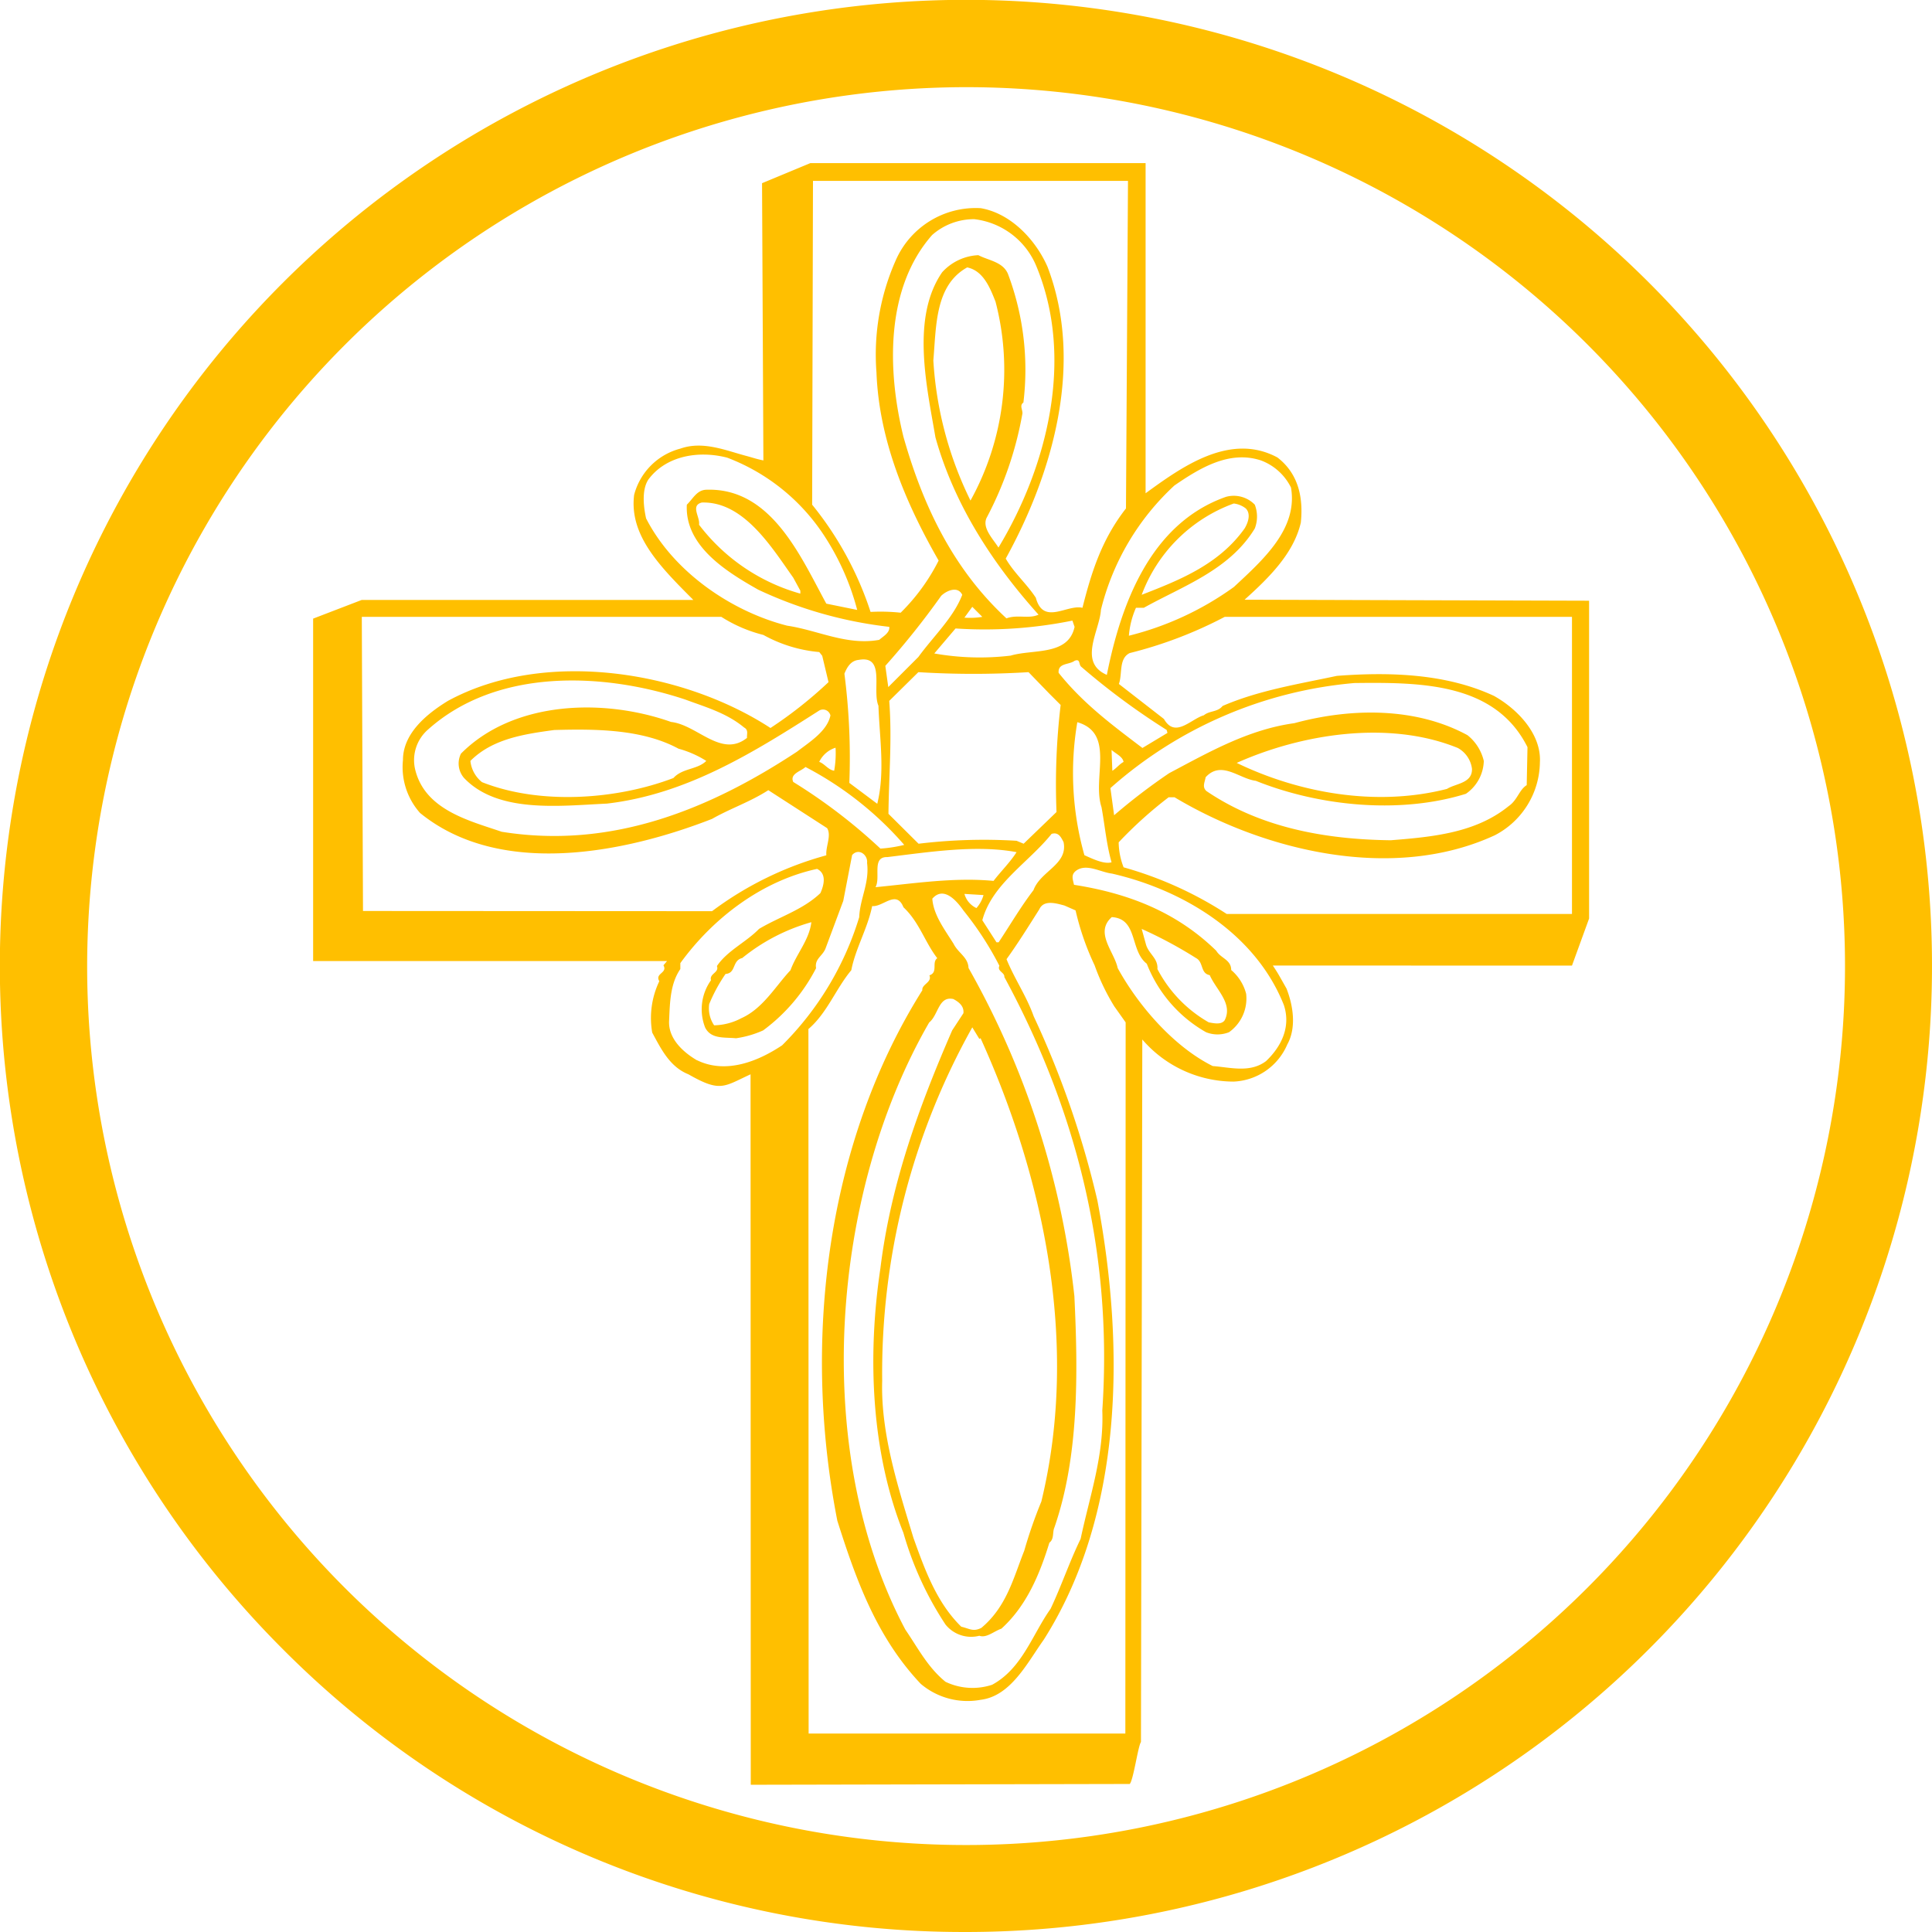 <svg id="volunteer-ministers" xmlns="http://www.w3.org/2000/svg" width="208.033" height="208.032" viewBox="0 0 208.033 208.032">
  <path id="VM" d="M113.016,18.786a94.641,94.641,0,1,1-94.632,94.641,94.747,94.747,0,0,1,94.632-94.641m0,198.647A104.032,104.032,0,0,0,186.569,39.845,104.032,104.032,0,0,0,39.463,186.987a103.387,103.387,0,0,0,73.553,30.445m66.244-109.62H141.086a40.312,40.312,0,0,0-11.1-5.021,7.7,7.7,0,0,1-.53-2.691,44.7,44.7,0,0,1,5.381-4.852h.636c9.66,5.784,23.536,9.153,34.489,4.089a8.976,8.976,0,0,0,4.851-7.86c.169-3.009-2.373-5.7-4.936-7.14-5.084-2.373-11.1-2.606-16.926-2.161-4.173.89-8.453,1.568-12.308,3.242-.53.678-1.4.487-2.013,1-1.4.4-3.093,2.521-4.3.4l-4.851-3.771c.4-1.081-.042-2.733,1.165-3.326a45.55,45.55,0,0,0,10.232-3.9h37.391v31.992Zm-46.882,3.22-.445-1.61a47.365,47.365,0,0,1,5.847,3.136c.847.445.445,1.653,1.483,1.843.678,1.568,2.521,3.051,1.61,4.852-.36.53-1.208.318-1.716.233a14.128,14.128,0,0,1-5.529-5.742c.085-1.186-.975-1.631-1.25-2.712m14.872,6.61c.763,2.331-.275,4.449-1.928,6.017-1.716,1.292-3.813.678-5.741.53-4.173-2.076-7.987-6.462-10.232-10.551-.36-1.758-2.521-3.814-.636-5.487,2.839.169,1.928,3.6,3.771,5.021a14.531,14.531,0,0,0,6.377,7.373,3.34,3.34,0,0,0,2.479,0,4.459,4.459,0,0,0,1.843-4.131,4.99,4.99,0,0,0-1.61-2.564c0-1.123-1.123-1.25-1.61-2.076-4.364-4.259-9.618-6.208-15.316-7.1-.127-.593-.36-1.081.233-1.525,1.123-.805,2.606.17,3.856.318,7.584,1.737,15.444,6.4,18.515,14.174m-17.736,78.423H96.071l-.023-75.859c2.013-1.716,2.966-4.364,4.618-6.335.445-2.331,1.758-4.492,2.246-6.907,1.165.127,2.606-1.8,3.368.127,1.716,1.61,2.288,3.729,3.644,5.487-.636.445.127,1.525-.847,1.843.318.763-.847.953-.763,1.61-10.147,16.123-13.029,37.331-9.152,57.119,2.013,6.335,4.216,12.521,8.982,17.564a7.788,7.788,0,0,0,6.461,1.716c3.241-.4,5.021-4,6.779-6.462,8.537-13.432,8.792-31.356,5.783-47.289a100.54,100.54,0,0,0-6.864-19.852c-.763-2.161-2.076-4.047-2.923-6.144,1.165-1.61,2.373-3.538,3.538-5.381.487-1.081,1.928-.593,2.69-.4l1.208.53a28.533,28.533,0,0,0,2.049,5.911,23.159,23.159,0,0,0,2.124,4.428l1.218,1.716-.032,76.58ZM96.365,108.7c-.233,1.928-1.61,3.411-2.246,5.17-1.61,1.716-2.966,4.131-5.3,5.17a6.517,6.517,0,0,1-2.923.763,3.254,3.254,0,0,1-.53-2.288,17.325,17.325,0,0,1,1.758-3.242c1.165-.085.678-1.441,1.8-1.716a20.635,20.635,0,0,1,7.436-3.856M84.057,123.575c-1.525-.89-3.135-2.373-3.008-4.3.085-1.97.127-3.962,1.208-5.53v-.636c3.644-5.021,8.94-8.9,14.723-10.148,1.08.53.72,1.8.36,2.606-1.885,1.8-4.364,2.521-6.61,3.856-1.4,1.441-3.411,2.331-4.534,4,.275.72-.847.805-.636,1.525a5.392,5.392,0,0,0-.636,5.085c.636,1.292,2.118,1.038,3.326,1.165a10.89,10.89,0,0,0,2.923-.847,19.275,19.275,0,0,0,5.7-6.7c-.169-1,.636-1.25,1-2.076l1.928-5.17.953-4.936c.72-.805,1.716,0,1.61.847.275,2.161-.763,3.814-.847,5.848a33.03,33.03,0,0,1-8.3,13.793c-2.542,1.695-6.016,3.136-9.152,1.61M48.086,107.494,47.958,75.82H86.669A15.342,15.342,0,0,0,91.2,77.769a15.11,15.11,0,0,0,6.016,1.843l.318.4.678,2.839a45.485,45.485,0,0,1-6.249,4.937c-9.427-6.144-24.3-8.581-34.722-2.924-2.288,1.4-4.851,3.5-4.851,6.377a7.426,7.426,0,0,0,1.843,5.7c8.622,7.013,22.053,4.3,31.438.636,1.97-1.123,4.131-1.843,6.059-3.093l6.334,4.089c.487.805-.169,1.97-.085,2.924a36.577,36.577,0,0,0-12.308,6.017l-37.582-.021Zm36.5-43.984c4.491-.127,7.5,4.809,9.83,8.093l.763,1.4v.318A20.737,20.737,0,0,1,84.269,65.9c.148-.805-.974-2.076.318-2.394M78.57,65.227c-.275-1.25-.487-3.051.233-4.174,1.885-2.564,5.381-3.178,8.5-2.373A21.657,21.657,0,0,1,97.891,67.3a27.156,27.156,0,0,1,3.411,7.776L97.975,74.4C95.2,69.316,92.044,61.879,85.032,62.134c-1,.042-1.4.953-2.076,1.61-.233,4.492,4.364,7.267,7.69,9.153a45.1,45.1,0,0,0,14.109,4c.085.636-.678,1.038-1.08,1.4-3.5.636-6.61-1.038-9.914-1.525-5.974-1.525-12.224-5.763-15.189-11.547M96.54,28.88h33.919l-.217,35.266c-2.563,3.284-3.689,6.737-4.685,10.7-1.652-.4-4.216,1.928-5.021-1.081-1-1.525-2.33-2.648-3.241-4.216,5.021-9.11,8.5-20.975,4.491-31.441-1.292-2.924-3.962-5.742-7.182-6.292a9.4,9.4,0,0,0-9.152,5.614,25.016,25.016,0,0,0-2.076,12.076c.275,7.267,3.135,14.047,6.694,20.254a21.379,21.379,0,0,1-4.089,5.614,20.579,20.579,0,0,0-3.241-.085A35.994,35.994,0,0,0,96.45,63.744l.09-34.864Zm19.993,81.983H116.3l-1.525-2.373c1.038-3.9,4.978-6.208,7.457-9.3.763-.233,1.038.4,1.292.89.487,2.415-2.479,3.093-3.241,5.17-1.377,1.8-2.5,3.729-3.75,5.614m-1.631-5.085a3.494,3.494,0,0,1-.763,1.4,2.392,2.392,0,0,1-1.292-1.525Zm-10.359-4.089c4.406-.53,9.575-1.356,13.918-.53-.72,1.123-1.61,1.97-2.479,3.093-4.258-.4-8.537.275-12.711.678.593-1.038-.445-3.284,1.271-3.242m8.071-28.242c-.953,2.479-3.093,4.449-4.724,6.695l-3.241,3.242-.318-2.288a86.1,86.1,0,0,0,6.016-7.542c.572-.551,1.78-1.1,2.267-.106m.233,2.458.847-1.165,1.08,1.081a8.193,8.193,0,0,1-1.928.085m4.978,4.089a28.052,28.052,0,0,1-8.22-.233l2.288-2.691a47.417,47.417,0,0,0,12.584-.847l.233.678c-.678,3.136-4.47,2.373-6.885,3.093m4.936,16.843-3.538,3.411-.763-.318a58.572,58.572,0,0,0-10.55.318l-3.241-3.22c.042-4.174.4-7.945.085-12.161l3.135-3.093a96.351,96.351,0,0,0,11.863,0L122,84.1l1.208,1.208a72.733,72.733,0,0,0-.445,11.526M113.5,63.3a39.458,39.458,0,0,1-4-15.085c.318-3.686.169-8.093,3.644-10.021,1.758.36,2.479,2.246,3.051,3.686A29.082,29.082,0,0,1,113.5,63.3m1.8,1.737a37.99,37.99,0,0,0,3.771-11c.127-.445-.36-.953.127-1.292a29.266,29.266,0,0,0-1.61-13.708c-.487-1.441-2.118-1.568-3.241-2.161a5.6,5.6,0,0,0-3.9,1.843c-3.368,4.894-1.652,12.309-.72,17.776,1.97,7.055,5.974,13.39,11.1,19.089-1.038.487-2.288-.042-3.453.4-5.889-5.445-9.067-12.394-11.1-19.577-1.758-7.182-1.928-16,3.093-21.7A6.817,6.817,0,0,1,113.906,33a8.264,8.264,0,0,1,6.694,5.085c4.131,9.979,1.123,21.653-4.089,30.276-.572-.932-1.885-2.2-1.208-3.326M103.589,85.4c.127,3.6.72,7.1-.127,10.551L100.454,93.7a70.514,70.514,0,0,0-.53-11.759c.275-.678.678-1.4,1.525-1.483,2.945-.551,1.419,3.263,2.14,4.936M95.73,91.986a36.365,36.365,0,0,1,10.635,8.39,14.689,14.689,0,0,1-2.563.4A59.068,59.068,0,0,0,94.416,93.6c-.4-.89.826-1.144,1.313-1.61m3.093.4c-.636-.085-1.038-.763-1.61-.953a2.909,2.909,0,0,1,1.758-1.525,10.622,10.622,0,0,1-.148,2.479m-13.77-1.059c-.953.953-2.563.763-3.538,1.843-6.1,2.331-14.363,2.924-20.613.445a3.368,3.368,0,0,1-1.25-2.288c2.373-2.373,5.741-2.881,9.025-3.326,4.534-.127,9.512-.085,13.389,2.013a10.98,10.98,0,0,1,2.987,1.314m4.385-2.479c-2.775,2.2-5.339-1.4-8.177-1.716-7.372-2.606-17.011-2.246-22.625,3.411a2.383,2.383,0,0,0,.318,2.606c3.644,3.856,10.338,3.009,15.4,2.775,8.58-1,15.761-5.487,22.858-10.021a.822.822,0,0,1,1.208.53c-.36,1.716-2.288,2.881-3.6,3.9-9.258,6.1-19.85,10.551-31.8,8.623-3.538-1.208-8.347-2.373-9.342-6.822a4.365,4.365,0,0,1,1.4-4.174c7.372-6.61,18.77-6.208,27.709-3.242,2.161.805,4.449,1.441,6.334,3.009.508.275.275.72.318,1.123m24.256,31.166.763,1.25.127-.085c6.694,14.767,10.7,32.776,6.546,49.895a50.463,50.463,0,0,0-1.843,5.3c-1.165,2.924-1.885,6.017-4.618,8.305-.89.445-1.25.085-2.161-.127-2.669-2.606-3.94-6.187-5.148-9.555-1.61-5.339-3.538-11.187-3.368-16.928a76.168,76.168,0,0,1,9.7-38.051m11.673,55.064c-1.208,2.479-2.076,5.085-3.241,7.542-1.97,2.775-3.051,6.42-6.292,8.178a6.737,6.737,0,0,1-5.021-.318c-1.928-1.568-2.966-3.644-4.322-5.614-10.275-19.322-7.987-47.119,2.563-65.382,1-.805,1-2.881,2.606-2.521.593.318,1.165.763,1.08,1.525l-1.208,1.843c-3.538,8.136-6.61,16.483-7.732,25.636-1.441,9.619-.953,19.894,2.479,28.475a35.609,35.609,0,0,0,4.533,9.873,3.538,3.538,0,0,0,3.644,1.208c.763.275,1.568-.487,2.373-.763,2.733-2.479,4.131-5.89,5.169-9.259.53-.4.318-1.123.53-1.61,2.648-7.627,2.563-16.568,2.161-24.937a92,92,0,0,0-11.4-35.339c-.042-1.165-1.123-1.61-1.61-2.606-.953-1.525-2.161-3.093-2.288-4.852,1.25-1.441,2.69.318,3.368,1.292a34.309,34.309,0,0,1,3.856,5.932c-.275.593.593.72.53,1.208,7.584,14,11.715,29.407,10.55,46.674.191,4.873-1.377,9.28-2.33,13.814m6.652-85.149c-3.178-2.415-6.377-4.767-9.025-8.093-.085-1.081,1.123-.847,1.716-1.292.678-.275.4.445.763.678A76.125,76.125,0,0,0,134.625,88l.085.318Zm-3.326.212c.445.4,1.208.72,1.292,1.292-.445.233-.763.678-1.208.953Zm-1.08,6.165c.36,1.97.53,4,1.08,5.932-.805.233-2.013-.36-2.923-.763a32.57,32.57,0,0,1-.763-14.322c4.131,1.208,1.568,6,2.606,9.153m14.554-4.767c6.906-3.093,16.312-4.661,23.812-1.61a2.989,2.989,0,0,1,1.525,2.246c.042,1.568-1.758,1.568-2.69,2.161-7.69,1.97-16.037.4-22.646-2.8m2.055,1.928c6.694,2.691,15.4,3.644,22.625,1.4a4.437,4.437,0,0,0,1.928-3.538,5,5,0,0,0-1.758-2.775c-5.529-3.009-12.478-2.966-18.643-1.292-4.936.678-9.152,3.093-13.473,5.381a64.757,64.757,0,0,0-5.932,4.534l-.4-2.924a45.487,45.487,0,0,1,26.269-11.314c7.182-.085,15.168-.042,18.642,6.907l-.085,4.089c-.805.487-1,1.61-1.928,2.246-3.538,2.881-8.135,3.326-12.711,3.687-7.182-.085-14.109-1.4-19.85-5.3-.487-.445-.169-.953-.085-1.483,1.695-1.864,3.623.17,5.4.381M131.934,73.447a16.656,16.656,0,0,1,9.914-9.831,2.59,2.59,0,0,1,1.292.53c.593.593.233,1.568-.127,2.161-2.775,3.9-7.054,5.572-11.08,7.14m3.538-11.78c2.69-1.843,5.889-3.814,9.3-2.691a5.913,5.913,0,0,1,3.241,2.924c.763,4.449-3.008,7.776-6.144,10.7a32.814,32.814,0,0,1-11.313,5.254,9.258,9.258,0,0,1,.763-3.009h.847c4.173-2.331,9.215-4.047,11.948-8.538a3.566,3.566,0,0,0,0-2.564,3.156,3.156,0,0,0-3.093-.847c-8.22,2.881-11.355,11.716-12.838,19.174-3.135-1.356-.763-4.767-.636-7.013a27.013,27.013,0,0,1,7.923-13.39m7.542,12.309c2.69-2.415,5.3-5.021,6.059-8.305.275-2.648-.233-5.254-2.521-7.013-5.084-2.733-10.275,1-14.194,3.856V26.964h-36.1l-5.2,2.161L91.2,58.977c-.792-.158-1.179-.313-1.928-.508-2.2-.593-4.618-1.61-7.012-.763a6.966,6.966,0,0,0-4.978,4.979C76.741,67,80,70.341,83.51,73.852c-.421-.423-.133-.135.145.147h-35.7l-5.238,2.013v36.87H82.362L83,109.888a27.987,27.987,0,0,1-2.563,3.453c.487.847-.953.847-.445,1.716a9.154,9.154,0,0,0-.763,5.53c.953,1.758,1.885,3.686,3.9,4.492,3.453,1.97,3.787,1.335,6.689,0l.023,76.5,40.807-.085c.4-.445.89-4.073,1.208-4.518L132,121.329a13.016,13.016,0,0,0,9.83,4.534,6.582,6.582,0,0,0,5.783-4c1-1.8.636-4.174-.085-6.017-.89-1.567-.886-1.6-1.472-2.479l32.211.005,1.843-5.069V74.083Z" transform="translate(-9 -9.4)" fill="#ffbf00"/>
</svg>
